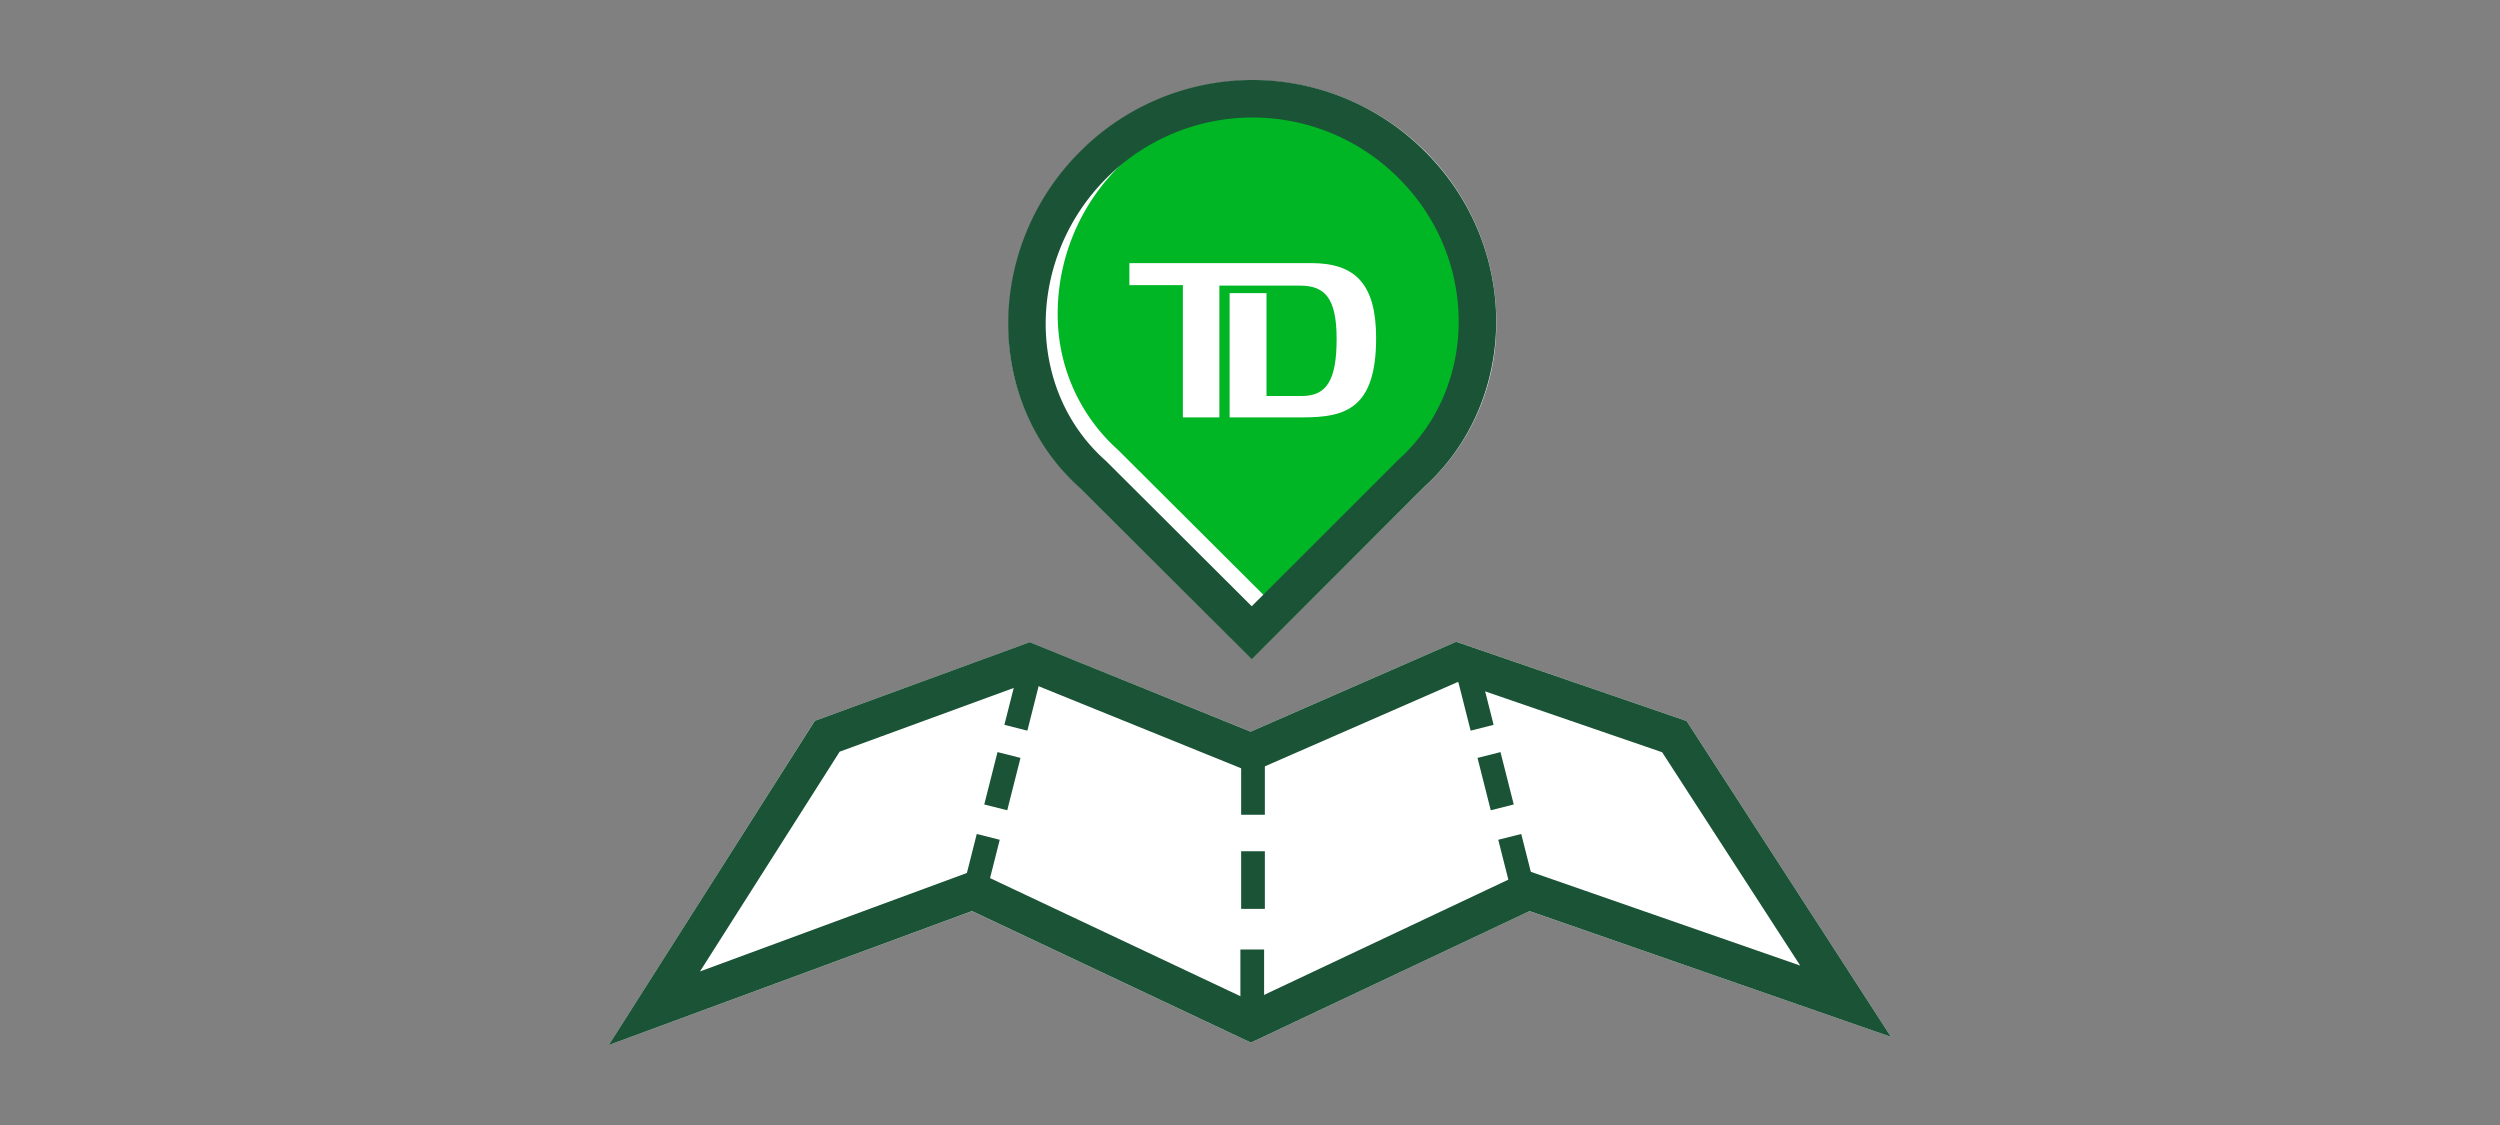 <svg xmlns="http://www.w3.org/2000/svg" viewBox="0 0 200 90"><rect x="0" y="0" width="200" height="90" fill="#808080" stroke="none"/><title>locateABranch</title><g id="FLT_ART_WORKS" data-name="FLT ART WORKS"><polygon points="134.93 57.68 116.5 51.34 100.05 58.53 82.38 51.38 65.18 57.67 48.71 83.6 77.76 72.89 100.07 83.41 122.36 72.89 151.28 82.95 134.93 57.68" style="fill:#fff"/><path d="M86.39,39l13.75,13.71L113.9,39a17.57,17.57,0,0,0,5.8-12.8A19.27,19.27,0,0,0,114,12.08a19.56,19.56,0,0,0-33.3,14.38A17.32,17.32,0,0,0,86.39,39Z" style="fill:#fff"/><path d="M101.19,8.5a16.6,16.6,0,0,0-16.57,17A14.49,14.49,0,0,0,89.45,36l11.68,11.64,11.7-11.7a14.64,14.64,0,0,0,4.87-10.72,16.28,16.28,0,0,0-4.86-11.92A16.48,16.48,0,0,0,101.19,8.5Z" style="fill:#00b624"/><polygon points="66.18 58.9 82.35 52.98 100.07 60.16 116.56 52.95 133.95 58.93 147.65 80.1 122.28 71.27 100.07 81.75 77.83 71.26 52.35 80.66 66.18 58.9" style="fill:none;stroke:#1a5336;stroke-miterlimit:10;stroke-width:3px"/><line x1="100.24" y1="60.57" x2="100.24" y2="65.18" style="fill:none;stroke:#1a5336;stroke-miterlimit:10;stroke-width:1.896px"/><line x1="100.18" y1="75.96" x2="100.18" y2="80.57" style="fill:none;stroke:#1a5336;stroke-miterlimit:10;stroke-width:1.896px"/><line x1="100.24" y1="68.1" x2="100.24" y2="72.71" style="fill:none;stroke:#1a5336;stroke-miterlimit:10;stroke-width:1.896px"/><line x1="79.06" y1="66.95" x2="78" y2="71.14" style="fill:none;stroke:#1a5336;stroke-miterlimit:10;stroke-width:1.896px"/><line x1="80.72" y1="60.4" x2="79.66" y2="64.59" style="fill:none;stroke:#1a5336;stroke-miterlimit:10;stroke-width:1.896px"/><line x1="82.33" y1="54.03" x2="81.27" y2="58.22" style="fill:none;stroke:#1a5336;stroke-miterlimit:10;stroke-width:1.896px"/><line x1="120.78" y1="66.95" x2="121.84" y2="71.14" style="fill:none;stroke:#1a5336;stroke-miterlimit:10;stroke-width:1.896px"/><line x1="119.12" y1="60.4" x2="120.18" y2="64.59" style="fill:none;stroke:#1a5336;stroke-miterlimit:10;stroke-width:1.896px"/><line x1="117.51" y1="54.03" x2="118.57" y2="58.22" style="fill:none;stroke:#1a5336;stroke-miterlimit:10;stroke-width:1.896px"/><path d="M90.35,21.05h14.57c3.53,0,5.17,1.7,5.17,6,0,5.65-2.47,6.34-5.86,6.34H98.37V23.45h2.95v8.23h2.83c2,0,2.78-1.29,2.78-4.56S106,22.85,104,22.85H97.55V33.39H94.63V22.81H90.35Z" style="fill:#fff"/><path d="M100.14,50.62,112.9,37.87c7-6.32,7.12-17.69,0-24.73a18,18,0,0,0-25.45.06c-7,7-7.12,18.45,0,24.77Z" style="fill:none;stroke:#1a5336;stroke-miterlimit:10;stroke-width:3px"/></g></svg>